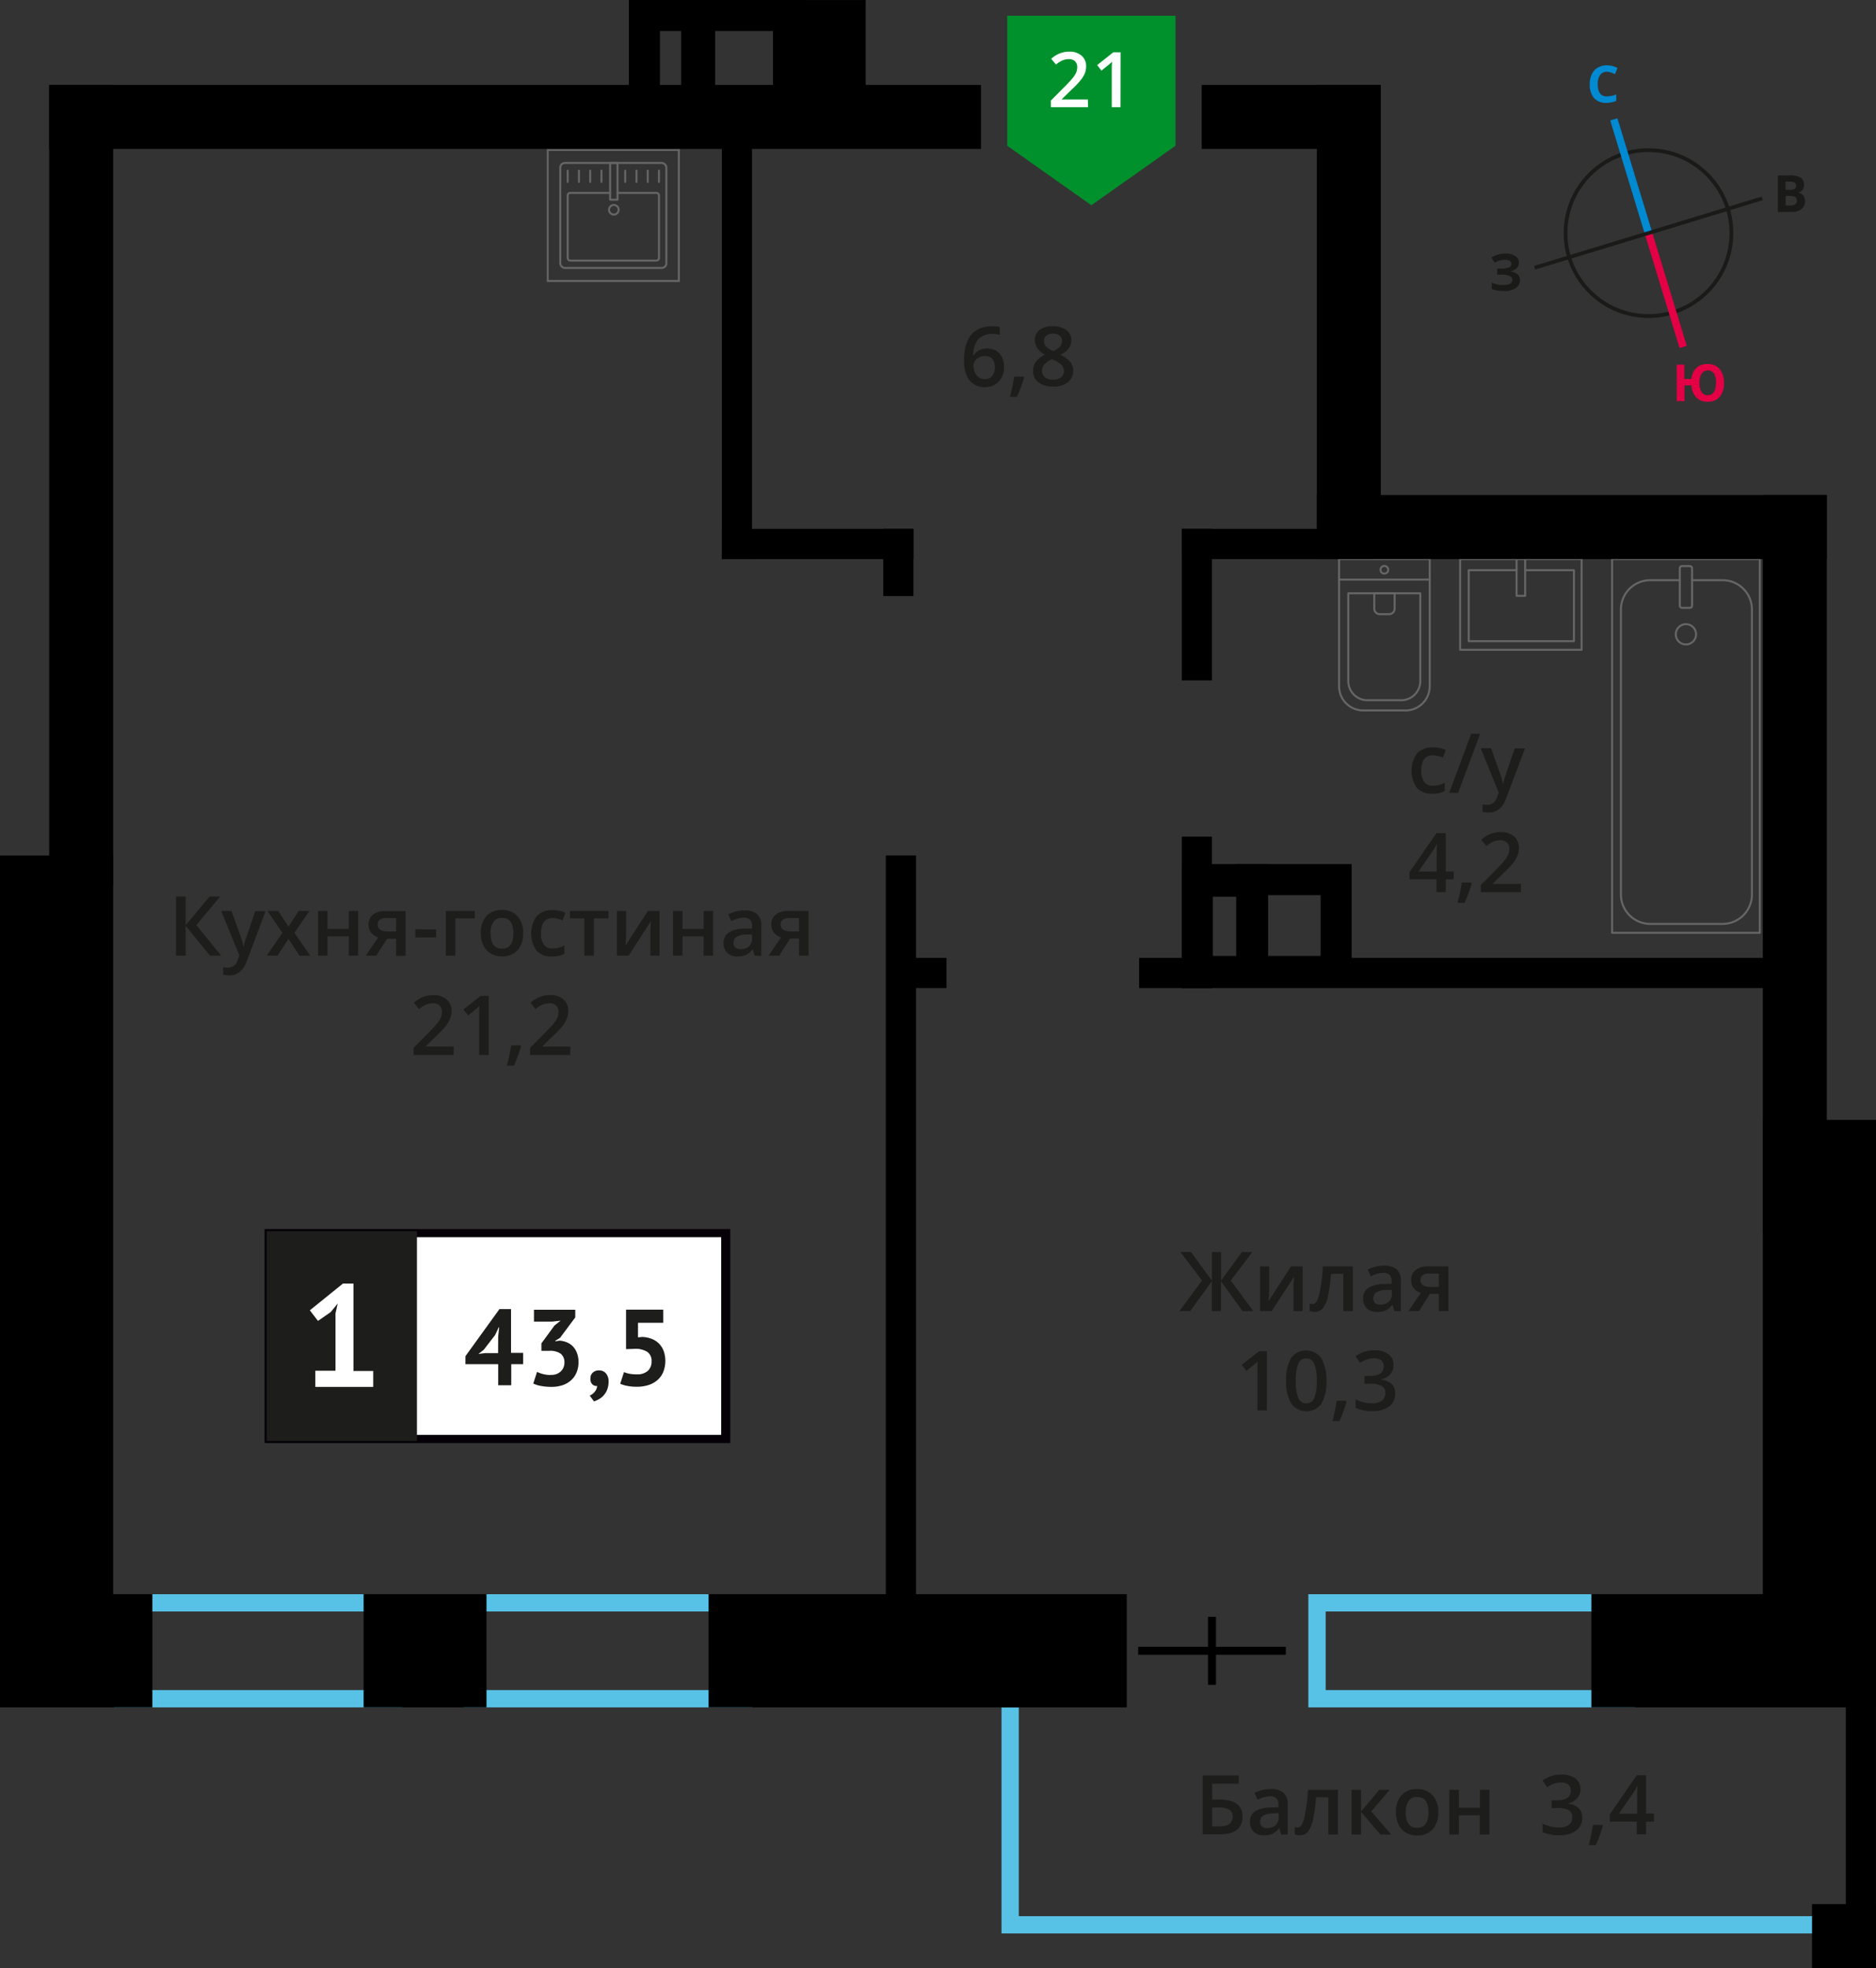 <svg xmlns="http://www.w3.org/2000/svg" width="441.07" height="462.61" viewBox="0 0 441.07 462.61">
  <rect x="0" y="0" width="441.07" height="462.61" fill="#333333" stroke="none"/>
  <defs>
    <style>
      .cls-1, .cls-10, .cls-11, .cls-2, .cls-3, .cls-4, .cls-9 {
        fill: none;
      }

      .cls-1, .cls-4 {
        stroke: #1a1a18;
      }

      .cls-1 {
        stroke-miterlimit: 22.93;
        stroke-width: 0.89px;
      }

      .cls-2 {
        stroke: #008ad1;
        stroke-width: 1.77px;
      }

      .cls-18, .cls-2, .cls-3, .cls-4 {
        stroke-miterlimit: 22.93;
      }

      .cls-3 {
        stroke: #e30045;
        stroke-width: 1.77px;
      }

      .cls-4 {
        stroke-width: 0.89px;
      }

      .cls-5 {
        isolation: isolate;
      }

      .cls-6 {
        fill: #008ad1;
      }

      .cls-7 {
        fill: #e30045;
      }

      .cls-8 {
        fill: #1a1a18;
      }

      .cls-9 {
        stroke: #000;
        stroke-width: 1.87px;
      }

      .cls-10, .cls-9 {
        stroke-miterlimit: 10;
      }

      .cls-10 {
        stroke: #58c2e6;
        stroke-width: 4.06px;
      }

      .cls-11 {
        stroke: #666;
        stroke-linecap: round;
        stroke-linejoin: round;
        stroke-width: 0.47px;
      }

      .cls-12 {
        fill: #666;
      }

      .cls-13 {
        fill: #58c2e6;
      }

      .cls-14 {
        fill: #00912c;
        fill-rule: evenodd;
      }

      .cls-15 {
        fill: #fff;
      }

      .cls-16, .cls-18 {
        fill: #1d1d1b;
      }

      .cls-17 {
        fill: #050007;
      }

      .cls-18 {
        stroke: #1d1d1b;
        stroke-width: 0.94px;
      }
    </style>
  </defs>
  <g id="doors">
    <g>
      <circle class="cls-1" cx="387.58" cy="54.79" r="19.5"/>
      <line class="cls-2" x1="379.43" y1="28.06" x2="387.58" y2="54.8"/>
      <line class="cls-3" x1="395.73" y1="81.55" x2="387.58" y2="54.8"/>
      <line class="cls-4" x1="360.81" y1="62.93" x2="387.57" y2="54.79"/>
      <line class="cls-4" x1="414.31" y1="46.63" x2="387.57" y2="54.79"/>
      <g class="cls-5">
        <path class="cls-6" d="M377.78,16.87a1.84,1.84,0,0,0-1.58.77,3.6,3.6,0,0,0-.56,2.16c0,1.91.73,2.87,2.16,2.86A6.6,6.6,0,0,0,380,22.2v1.53a6.36,6.36,0,0,1-2.36.45,3.63,3.63,0,0,1-2.87-1.13,4.81,4.81,0,0,1-1-3.26,5.1,5.1,0,0,1,.48-2.34,3.44,3.44,0,0,1,1.39-1.55,4.23,4.23,0,0,1,2.14-.55,5.81,5.81,0,0,1,2.51.6l-.58,1.48c-.32-.15-.64-.28-1-.4A2.93,2.93,0,0,0,377.78,16.87Z"/>
      </g>
      <g class="cls-5">
        <path class="cls-7" d="M405.33,90a4.93,4.93,0,0,1-1,3.27,3.53,3.53,0,0,1-2.84,1.16,3.6,3.6,0,0,1-2.67-1,4.44,4.44,0,0,1-1.14-2.84h-1.64v3.7h-1.82l0-8.58H396l0,3.37h1.67a4.07,4.07,0,0,1,1.16-2.6,3.67,3.67,0,0,1,2.61-.91,3.56,3.56,0,0,1,2.84,1.14A5,5,0,0,1,405.33,90Zm-5.76,0a3.85,3.85,0,0,0,.5,2.16,1.62,1.62,0,0,0,1.44.73c1.3,0,1.94-1,1.94-2.9A4.07,4.07,0,0,0,403,87.8a1.8,1.8,0,0,0-2.9,0A3.92,3.92,0,0,0,399.57,90Z"/>
      </g>
      <g class="cls-5">
        <path class="cls-8" d="M418,41.22h2.67a5.24,5.24,0,0,1,2.65.51,1.82,1.82,0,0,1,.83,1.65,2.1,2.1,0,0,1-.36,1.27,1.44,1.44,0,0,1-1,.59v.06A1.89,1.89,0,0,1,424,46a2.13,2.13,0,0,1,.37,1.32,2.2,2.2,0,0,1-.84,1.84,3.66,3.66,0,0,1-2.3.66H418Zm1.83,3.39h1.05a1.93,1.93,0,0,0,1.07-.23.85.85,0,0,0,.33-.76.77.77,0,0,0-.36-.71,2.35,2.35,0,0,0-1.14-.21h-1Zm0,1.45v2.23H421a1.72,1.72,0,0,0,1.1-.29,1.06,1.06,0,0,0,.36-.88c0-.72-.51-1.07-1.53-1.07Z"/>
      </g>
      <g class="cls-5">
        <path class="cls-8" d="M357.1,61.72a1.81,1.81,0,0,1-.58,1.38,2.91,2.91,0,0,1-1.59.69v0a3.25,3.25,0,0,1,1.81.65,1.77,1.77,0,0,1,.64,1.39,2.18,2.18,0,0,1-1,1.87,4.53,4.53,0,0,1-2.65.7,8.27,8.27,0,0,1-3-.46V66.45a5.93,5.93,0,0,0,1.29.41,7,7,0,0,0,1.39.14c1.45,0,2.17-.43,2.16-1.27a1,1,0,0,0-.69-.87,5.5,5.5,0,0,0-2.06-.3H352V63.14h.72a5.56,5.56,0,0,0,2-.26.88.88,0,0,0,.62-.86.79.79,0,0,0-.39-.7,2.16,2.16,0,0,0-1.17-.26,4.35,4.35,0,0,0-2.34.71l-.79-1.22a5.43,5.43,0,0,1,1.55-.71A6.93,6.93,0,0,1,354,59.6a3.93,3.93,0,0,1,2.24.58A1.8,1.8,0,0,1,357.1,61.72Z"/>
      </g>
    </g>
  </g>
  <g id="Layer_7" data-name="Layer 7">
    <g>
      <g>
        <line class="cls-9" x1="284.95" y1="380.04" x2="284.95" y2="396.03"/>
        <line class="cls-9" x1="302.31" y1="388.03" x2="267.6" y2="388.03"/>
      </g>
      <path class="cls-10" d="M437.34,452.44H237.5V401.36"/>
      <g>
        <g>
          <rect class="cls-11" x="379.01" y="131.41" width="34.73" height="87.85" transform="translate(792.76 350.68) rotate(180)"/>
          <rect class="cls-11" x="394.93" y="133.07" width="2.89" height="9.82" rx="0.49" transform="translate(792.76 275.95) rotate(180)"/>
          <path class="cls-11" d="M397.82,136.38H405a6.89,6.89,0,0,1,6.9,6.89v67a6.9,6.9,0,0,1-6.9,6.9H388a6.9,6.9,0,0,1-6.9-6.9v-67a6.89,6.89,0,0,1,6.9-6.89h6.95"/>
          <circle class="cls-11" cx="396.38" cy="149.1" r="2.39"/>
        </g>
        <g>
          <path class="cls-11" d="M307.68,138.55h29.9a5.69,5.69,0,0,1,5.69,5.69v9.93a5.69,5.69,0,0,1-5.69,5.69h-29.9a0,0,0,0,1,0,0V138.55A0,0,0,0,1,307.68,138.55Z" transform="translate(474.69 -176.27) rotate(90)"/>
          <path class="cls-11" d="M312.91,143.58h20.63a4.51,4.51,0,0,1,4.51,4.51V156a4.51,4.51,0,0,1-4.51,4.51H312.91a0,0,0,0,1,0,0V143.58a0,0,0,0,1,0,0Z" transform="matrix(0, 1, -1, 0, 477.51, -173.45)"/>
          <path class="cls-11" d="M323,139.51h3.64a1.29,1.29,0,0,1,1.29,1.29V143a1.29,1.29,0,0,1-1.29,1.29H323a0,0,0,0,1,0,0v-4.83a0,0,0,0,1,0,0Z" transform="translate(467.4 -183.56) rotate(90)"/>
          <circle class="cls-11" cx="325.48" cy="133.93" r="0.9"/>
          <line class="cls-11" x1="336.14" y1="136.24" x2="314.82" y2="136.24"/>
        </g>
        <g>
          <rect class="cls-11" x="346.92" y="127.79" width="21.32" height="28.56" transform="translate(499.65 -215.5) rotate(90)"/>
          <polyline class="cls-11" points="356.57 131.41 356.57 140.06 358.58 140.06 358.58 131.41"/>
          <polyline class="cls-11" points="356.57 134.03 345.31 134.03 345.31 150.72 370.05 150.72 370.05 134.03 358.58 134.03"/>
        </g>
      </g>
      <g>
        <g>
          <rect class="cls-11" x="131.73" y="38.3" width="24.94" height="24.69" rx="1.09"/>
          <path class="cls-11" d="M145.19,45.34h9.14a.6.6,0,0,1,.6.6V60.65a.6.6,0,0,1-.6.6H134.07a.6.6,0,0,1-.6-.6V45.94a.6.6,0,0,1,.6-.6h9.38"/>
          <circle class="cls-11" cx="144.32" cy="49.31" r="1.13"/>
          <rect class="cls-11" x="143.45" y="38.3" width="1.74" height="8.64"/>
          <line class="cls-11" x1="133.47" y1="40.12" x2="133.47" y2="42.76"/>
          <line class="cls-11" x1="136.12" y1="40.12" x2="136.12" y2="42.76"/>
          <line class="cls-11" x1="138.76" y1="40.12" x2="138.76" y2="42.76"/>
          <line class="cls-11" x1="141.41" y1="40.12" x2="141.41" y2="42.76"/>
          <line class="cls-11" x1="146.99" y1="40.12" x2="146.99" y2="42.76"/>
          <line class="cls-11" x1="149.64" y1="40.12" x2="149.64" y2="42.76"/>
          <line class="cls-11" x1="152.29" y1="40.12" x2="152.29" y2="42.76"/>
          <line class="cls-11" x1="154.93" y1="40.12" x2="154.93" y2="42.76"/>
        </g>
        <path class="cls-12" d="M159.37,35.47V65.81H129V35.47h30.34m.47-.47H128.56V66.28h31.28V35Z"/>
      </g>
      <path class="cls-13" d="M90.59,378.79v18.48H30.86V378.79H90.59m4.06-4.06H26.8v26.61H94.65V374.73Z"/>
      <path class="cls-13" d="M172.79,378.79v18.48H113.07V378.79h59.72m4.07-4.06H109v26.61h67.86V374.73Z"/>
      <path class="cls-13" d="M380.32,378.79v18.48H311.68V378.79h68.64m4.06-4.06H307.61v26.61h76.77V374.73Z"/>
      <rect x="374.15" y="374.73" width="66.92" height="26.61" transform="translate(815.22 776.06) rotate(180)"/>
      <rect x="166.6" y="374.73" width="98.31" height="26.61" transform="translate(431.51 776.06) rotate(180)"/>
      <rect x="85.49" y="374.73" width="28.89" height="26.61" transform="translate(199.87 776.06) rotate(180)"/>
      <rect y="374.73" width="35.83" height="26.61" transform="translate(35.83 776.06) rotate(180)"/>
      <rect x="360.54" y="317.15" width="134.45" height="26.61" transform="translate(97.31 758.22) rotate(-90)"/>
      <rect x="-84.99" y="286.08" width="196.59" height="26.61" transform="translate(-286.08 312.69) rotate(-90)"/>
      <rect x="181.14" y="5.1" width="27.48" height="17.29" transform="translate(181.14 208.63) rotate(-90)"/>
      <rect x="277.86" y="124.32" width="45.05" height="7.09"/>
      <rect x="267.83" y="225.16" width="147.42" height="7.09"/>
      <rect x="210.84" y="225.16" width="11.69" height="7.09"/>
      <rect x="169.71" y="124.32" width="45.05" height="7.09"/>
      <rect x="124.26" y="78.87" width="97.99" height="7.09" transform="translate(255.68 -90.84) rotate(90)"/>
      <rect x="203.31" y="128.68" width="15.8" height="7.09" transform="translate(343.44 -78.99) rotate(90)"/>
      <rect x="263.6" y="138.58" width="35.61" height="7.09" transform="translate(423.53 -139.28) rotate(90)"/>
      <rect x="263.6" y="210.92" width="35.61" height="7.09" transform="translate(495.87 -66.94) rotate(90)"/>
      <rect x="120.05" y="289.31" width="183.53" height="7.09" transform="translate(504.67 81.03) rotate(90)"/>
      <g>
        <rect x="396.18" y="417.73" width="82.68" height="7.09" transform="translate(858.79 -16.25) rotate(90)"/>
        <rect x="426.03" y="447.57" width="15.04" height="15.04"/>
      </g>
      <rect x="335.25" y="195.59" width="173.46" height="15.04" transform="translate(625.09 -218.87) rotate(90)"/>
      <rect x="-74.87" y="106.4" width="187.92" height="15.04" transform="translate(133.01 94.83) rotate(90)"/>
      <rect x="262.28" y="67.28" width="109.67" height="15.04" transform="translate(391.92 -242.32) rotate(90)"/>
      <rect x="11.57" y="19.96" width="219.08" height="15.04" transform="translate(242.22 54.96) rotate(180)"/>
      <rect x="282.54" y="19.96" width="42.1" height="15.04" transform="translate(607.17 54.96) rotate(180)"/>
      <rect x="309.6" y="116.38" width="119.9" height="15.04" transform="translate(739.1 247.79) rotate(180)"/>
      <path d="M292.2,210.78v16.29H281.55V210.78H292.2m.94-.94H280.61V228h12.53V209.84Z"/>
      <path d="M160.85,7.3V21.59h-5.69V7.3h5.69m7.3-7.3H147.86V28.89h20.29V0Z"/>
      <path d="M181.74,7.3V21.59H167.45V7.3h14.29M189,0H160.15V28.89H189V0Z"/>
      <path d="M290.85,210.41V224.7h-5.69V210.41h5.69m7.3-7.3H277.86V232h20.29V203.11Z"/>
      <path d="M310.49,210.41V224.7H298V210.41h12.54m7.3-7.3H290.65V232h27.14V203.11Z"/>
      <g>
        <polygon class="cls-14" points="276.37 34.27 276.36 34.27 266.48 41.26 256.59 48.24 246.71 41.26 236.83 34.28 236.82 34.28 236.82 34.27 236.82 3.71 276.37 3.71 276.37 34.27 276.37 34.27"/>
        <g>
          <path class="cls-15" d="M255.81,25.19h-8.73V23.63l3.32-3.34c1-1,1.63-1.72,1.95-2.14a4.85,4.85,0,0,0,.7-1.18,3.15,3.15,0,0,0,.22-1.19,1.83,1.83,0,0,0-.52-1.38,2,2,0,0,0-1.45-.5,3.9,3.9,0,0,0-1.43.27,6.78,6.78,0,0,0-1.6,1l-1.12-1.36a7.07,7.07,0,0,1,2.09-1.29,6.13,6.13,0,0,1,2.16-.38,4.22,4.22,0,0,1,2.88.94,3.15,3.15,0,0,1,1.08,2.52,4.45,4.45,0,0,1-.31,1.66,6.76,6.76,0,0,1-1,1.61,20.37,20.37,0,0,1-2.16,2.25l-2.23,2.17v.09h6.11Z"/>
          <path class="cls-15" d="M263.45,25.19h-2.06V16.88c0-1,0-1.78.07-2.36-.14.14-.31.29-.5.46l-2,1.62-1-1.31,3.79-3h1.72Z"/>
        </g>
      </g>
      <g>
        <path class="cls-16" d="M282.61,301l-5.07-6.71H280l4.94,6.73V294.3h2.16V301L292,294.3h2.43L289.37,301l5.29,7.18h-2.51l-5.08-7v7h-2.16v-7l-5.08,7H277.3Z"/>
        <path class="cls-16" d="M298.41,297.68v5.39c0,.63-.05,1.55-.15,2.77l5.27-8.16h2.73v10.51h-2.15V302.9c0-.29,0-.76.05-1.42s.07-1.12.1-1.42L299,308.19h-2.73V297.68Z"/>
        <path class="cls-16" d="M318.08,308.19h-2.25v-8.76h-2.9a37,37,0,0,1-.72,5.29,6.8,6.8,0,0,1-1.18,2.77,2.33,2.33,0,0,1-1.88.87,3.16,3.16,0,0,1-1.23-.21v-1.74a2.21,2.21,0,0,0,.7.13c.65,0,1.16-.73,1.53-2.18a41.19,41.19,0,0,0,.87-6.68h7.06Z"/>
        <path class="cls-16" d="M327.84,308.19l-.44-1.46h-.08a4.32,4.32,0,0,1-1.53,1.3,4.67,4.67,0,0,1-2,.35,3.37,3.37,0,0,1-2.42-.83,3.14,3.14,0,0,1-.87-2.37,2.78,2.78,0,0,1,1.2-2.45,7,7,0,0,1,3.68-.9l1.82-.06v-.56a2.17,2.17,0,0,0-.47-1.51,1.94,1.94,0,0,0-1.46-.5,5,5,0,0,0-1.55.24,13.68,13.68,0,0,0-1.43.56l-.72-1.59a7.57,7.57,0,0,1,1.87-.68,8.4,8.4,0,0,1,1.92-.24,4.56,4.56,0,0,1,3,.88,3.42,3.42,0,0,1,1,2.74v7.08Zm-3.32-1.52a2.73,2.73,0,0,0,2-.68,2.46,2.46,0,0,0,.74-1.9v-.91l-1.35.05a4.71,4.71,0,0,0-2.3.53,1.61,1.61,0,0,0-.71,1.44,1.44,1.44,0,0,0,.41,1.09A1.84,1.84,0,0,0,324.52,306.67Z"/>
        <path class="cls-16" d="M333.63,308.19h-2.5l2.93-4.3a3.17,3.17,0,0,1-1.68-1.09,3.09,3.09,0,0,1-.6-1.94,2.79,2.79,0,0,1,1.06-2.33,4.58,4.58,0,0,1,2.91-.85h4.79v10.51h-2.25v-4.05h-2.11Zm.32-7.31a1.37,1.37,0,0,0,.61,1.21,3,3,0,0,0,1.65.4h2.08v-3.11h-2.43a2.3,2.3,0,0,0-1.41.38A1.35,1.35,0,0,0,334,300.88Z"/>
        <path class="cls-16" d="M297.87,331.54h-2.23v-9c0-1.07,0-1.92.07-2.54a6.72,6.72,0,0,1-.53.5l-2.13,1.75-1.13-1.42,4.09-3.21h1.86Z"/>
        <path class="cls-16" d="M311.84,324.6a9.81,9.81,0,0,1-1.17,5.37,4.39,4.39,0,0,1-7.07-.05,9.7,9.7,0,0,1-1.2-5.32,9.87,9.87,0,0,1,1.17-5.42,4.39,4.39,0,0,1,7.07.08A9.73,9.73,0,0,1,311.84,324.6Zm-7.18,0a10.06,10.06,0,0,0,.59,4,2,2,0,0,0,3.74,0,9.91,9.91,0,0,0,.59-4,10,10,0,0,0-.59-4.05,2,2,0,0,0-1.88-1.25,1.94,1.94,0,0,0-1.86,1.23A10.18,10.18,0,0,0,304.66,324.6Z"/>
        <path class="cls-16" d="M316.59,329.5a31.82,31.82,0,0,1-1.68,4.55h-1.64a47.22,47.22,0,0,0,1-4.77h2.19Z"/>
        <path class="cls-16" d="M327.62,320.84a3.22,3.22,0,0,1-.77,2.2,3.87,3.87,0,0,1-2.17,1.18v.08a4.22,4.22,0,0,1,2.51,1,3,3,0,0,1,.83,2.21,3.66,3.66,0,0,1-1.41,3.09,6.46,6.46,0,0,1-4,1.09,9,9,0,0,1-3.89-.75v-2a8.85,8.85,0,0,0,1.87.68,8,8,0,0,0,1.9.24,4,4,0,0,0,2.41-.6,2.18,2.18,0,0,0,.8-1.86,1.76,1.76,0,0,0-.89-1.63,5.59,5.59,0,0,0-2.77-.52H320.8v-1.82H322c2.22,0,3.32-.76,3.32-2.3a1.7,1.7,0,0,0-.57-1.37,2.59,2.59,0,0,0-1.72-.49,5.07,5.07,0,0,0-1.51.23,6.72,6.72,0,0,0-1.73.86l-1.1-1.55a7.3,7.3,0,0,1,4.44-1.41,5.31,5.31,0,0,1,3.28.9A3,3,0,0,1,327.62,320.84Z"/>
      </g>
      <g>
        <path class="cls-16" d="M292.12,427c0,2.79-1.78,4.18-5.36,4.18h-4V417.33h8.47v1.95H285V423h1.65Q292.13,423,292.12,427ZM285,429.31h1.63a4.16,4.16,0,0,0,2.39-.54,2,2,0,0,0,.76-1.73,1.84,1.84,0,0,0-.76-1.66,5.08,5.08,0,0,0-2.67-.51H285Z"/>
        <path class="cls-16" d="M301.22,431.22l-.44-1.46h-.08a4.32,4.32,0,0,1-1.53,1.3,4.84,4.84,0,0,1-2,.35,3.32,3.32,0,0,1-2.41-.84,3.1,3.1,0,0,1-.87-2.36,2.78,2.78,0,0,1,1.2-2.45,7.07,7.07,0,0,1,3.68-.91l1.81-.05v-.56a2.1,2.1,0,0,0-.47-1.51,1.9,1.9,0,0,0-1.45-.5,5,5,0,0,0-1.55.24,12.87,12.87,0,0,0-1.43.56l-.72-1.6a7.82,7.82,0,0,1,1.87-.67,8.4,8.4,0,0,1,1.92-.24,4.51,4.51,0,0,1,3,.88,3.4,3.4,0,0,1,1,2.74v7.08Zm-3.32-1.52a2.77,2.77,0,0,0,2-.68,2.46,2.46,0,0,0,.74-1.9v-.92l-1.35.06a4.6,4.6,0,0,0-2.3.53,1.59,1.59,0,0,0-.71,1.44,1.4,1.4,0,0,0,.41,1.09A1.84,1.84,0,0,0,297.9,429.7Z"/>
        <path class="cls-16" d="M314.57,431.22h-2.25v-8.76h-2.9a36.61,36.61,0,0,1-.72,5.28,7,7,0,0,1-1.17,2.78,2.36,2.36,0,0,1-1.89.87,3.16,3.16,0,0,1-1.23-.21v-1.75a2,2,0,0,0,.71.14c.64,0,1.15-.73,1.52-2.18a41.19,41.19,0,0,0,.87-6.68h7.06Z"/>
        <path class="cls-16" d="M324.28,420.71h2.45l-4.34,5.07,4.71,5.44h-2.56L320,425.89v5.33h-2.23V420.71H320v5.1Z"/>
        <path class="cls-16" d="M338.15,426a5.76,5.76,0,0,1-1.32,4,4.75,4.75,0,0,1-3.68,1.44,5.05,5.05,0,0,1-2.6-.66,4.42,4.42,0,0,1-1.74-1.91,6.47,6.47,0,0,1-.61-2.89,5.69,5.69,0,0,1,1.31-4,4.76,4.76,0,0,1,3.7-1.44,4.63,4.63,0,0,1,3.61,1.47A5.66,5.66,0,0,1,338.15,426Zm-7.65,0c0,2.42.9,3.64,2.69,3.64s2.66-1.22,2.66-3.64-.89-3.6-2.68-3.6a2.28,2.28,0,0,0-2,.93A4.75,4.75,0,0,0,330.5,426Z"/>
        <path class="cls-16" d="M343,420.71v4.22h4.95v-4.22h2.23v10.51H347.9v-4.53H343v4.53h-2.24V420.71Z"/>
        <path class="cls-16" d="M371.58,420.52a3.22,3.22,0,0,1-.77,2.2,3.83,3.83,0,0,1-2.17,1.18V424a4.22,4.22,0,0,1,2.51,1,3,3,0,0,1,.84,2.21,3.64,3.64,0,0,1-1.42,3.09,6.45,6.45,0,0,1-4,1.09,9.09,9.09,0,0,1-3.89-.75v-2a8.52,8.52,0,0,0,1.87.68,8,8,0,0,0,1.9.24,4,4,0,0,0,2.41-.6,2.15,2.15,0,0,0,.8-1.85,1.76,1.76,0,0,0-.88-1.64A5.66,5.66,0,0,0,366,425h-1.2v-1.82H366c2.22,0,3.33-.76,3.33-2.3a1.67,1.67,0,0,0-.58-1.37A2.58,2.58,0,0,0,367,419a5.13,5.13,0,0,0-1.52.23,7.14,7.14,0,0,0-1.73.87l-1.09-1.56a7.25,7.25,0,0,1,4.43-1.41,5.29,5.29,0,0,1,3.28.9A3,3,0,0,1,371.58,420.52Z"/>
        <path class="cls-16" d="M376.85,429.18a31.57,31.57,0,0,1-1.67,4.55h-1.64c.43-1.71.76-3.3,1-4.77h2.19Z"/>
        <path class="cls-16" d="M388.9,428.19H387v3h-2.18v-3h-6.34v-1.72l6.34-9.18H387v9h1.87Zm-4-1.85v-3.49c0-1.24,0-2.26.1-3.05h-.08a10.73,10.73,0,0,1-.84,1.52l-3.44,5Z"/>
      </g>
      <g>
        <path class="cls-16" d="M52,224.63H49.37l-5.72-7v7H41.38V210.74h2.27v6.73l5.62-6.73h2.49l-5.6,6.71Z"/>
        <path class="cls-16" d="M52,214.12h2.43l2.14,6a11.09,11.09,0,0,1,.64,2.39h.08a10.89,10.89,0,0,1,.31-1.27c.16-.49,1-2.85,2.42-7.08h2.41L58,226q-1.23,3.27-4.09,3.27a6.29,6.29,0,0,1-1.44-.16v-1.77a5,5,0,0,0,1.15.12,2.37,2.37,0,0,0,2.27-1.87l.39-1Z"/>
        <path class="cls-16" d="M66.4,219.26l-3.52-5.14h2.54l2.4,3.68,2.41-3.68h2.53l-3.54,5.14,3.72,5.37H70.41l-2.59-3.93-2.59,3.93H62.71Z"/>
        <path class="cls-16" d="M77,214.12v4.22H82v-4.22H84.2v10.51H82V220.1H77v4.53H74.78V214.12Z"/>
        <path class="cls-16" d="M88.46,224.63H86l2.93-4.3a3.17,3.17,0,0,1-1.67-1.09,3,3,0,0,1-.61-1.94A2.81,2.81,0,0,1,87.67,215a4.58,4.58,0,0,1,2.91-.84h4.79v10.51H93.13v-4H91Zm.33-7.32a1.36,1.36,0,0,0,.61,1.22,3,3,0,0,0,1.65.4h2.08v-3.12H90.69a2.27,2.27,0,0,0-1.41.39A1.33,1.33,0,0,0,88.79,217.31Z"/>
        <path class="cls-16" d="M97.65,220.36v-1.9h4.88v1.9Z"/>
        <path class="cls-16" d="M111.61,214.12v1.75h-4.56v8.76h-2.23V214.12Z"/>
        <path class="cls-16" d="M123,219.36a5.76,5.76,0,0,1-1.32,4,4.75,4.75,0,0,1-3.68,1.44,5,5,0,0,1-2.6-.67,4.31,4.31,0,0,1-1.74-1.91,6.39,6.39,0,0,1-.61-2.88,5.69,5.69,0,0,1,1.31-4,4.75,4.75,0,0,1,3.7-1.44,4.63,4.63,0,0,1,3.61,1.47A5.71,5.71,0,0,1,123,219.36Zm-7.65,0c0,2.42.9,3.64,2.69,3.64s2.66-1.22,2.66-3.64-.89-3.6-2.68-3.6a2.28,2.28,0,0,0-2,.93A4.75,4.75,0,0,0,115.31,219.36Z"/>
        <path class="cls-16" d="M129.76,224.82a4.61,4.61,0,0,1-3.63-1.39,7,7,0,0,1,.06-8.07,4.83,4.83,0,0,1,3.75-1.43,7,7,0,0,1,3,.62l-.67,1.8a6.81,6.81,0,0,0-2.34-.56q-2.73,0-2.73,3.62a4.36,4.36,0,0,0,.68,2.66,2.37,2.37,0,0,0,2,.89,5.71,5.71,0,0,0,2.82-.74v1.94a4.13,4.13,0,0,1-1.27.51A7.87,7.87,0,0,1,129.76,224.82Z"/>
        <path class="cls-16" d="M143.05,214.12v1.75h-3.42v8.76h-2.24v-8.76H134v-1.75Z"/>
        <path class="cls-16" d="M147.21,214.12v5.39q0,.94-.15,2.76l5.27-8.15h2.73v10.51h-2.15v-5.29c0-.29,0-.77.05-1.42s.07-1.12.09-1.42l-5.25,8.13h-2.73V214.12Z"/>
        <path class="cls-16" d="M160.47,214.12v4.22h4.95v-4.22h2.23v10.51h-2.23V220.1h-4.95v4.53h-2.23V214.12Z"/>
        <path class="cls-16" d="M177.42,224.63l-.45-1.46h-.07a4.32,4.32,0,0,1-1.53,1.3,4.88,4.88,0,0,1-2,.35A3.34,3.34,0,0,1,171,224a3.1,3.1,0,0,1-.87-2.36,2.78,2.78,0,0,1,1.21-2.45,7,7,0,0,1,3.68-.91l1.81,0v-.56a2.1,2.1,0,0,0-.47-1.51,1.92,1.92,0,0,0-1.46-.5,5,5,0,0,0-1.54.24,11.17,11.17,0,0,0-1.43.56l-.72-1.6a7.82,7.82,0,0,1,1.87-.67,8.4,8.4,0,0,1,1.92-.24,4.48,4.48,0,0,1,3,.88,3.38,3.38,0,0,1,1,2.74v7.08Zm-3.32-1.52a2.77,2.77,0,0,0,2-.68,2.47,2.47,0,0,0,.73-1.91v-.91l-1.35.06a4.55,4.55,0,0,0-2.29.53,1.59,1.59,0,0,0-.72,1.44,1.37,1.37,0,0,0,.42,1.08A1.79,1.79,0,0,0,174.1,223.11Z"/>
        <path class="cls-16" d="M183.21,224.63h-2.5l2.92-4.3a3.21,3.21,0,0,1-1.67-1.09,3.1,3.1,0,0,1-.61-1.94,2.82,2.82,0,0,1,1.07-2.34,4.57,4.57,0,0,1,2.9-.84h4.79v10.51h-2.24v-4h-2.12Zm.32-7.32a1.36,1.36,0,0,0,.61,1.22,3,3,0,0,0,1.65.4h2.08v-3.12h-2.43a2.23,2.23,0,0,0-1.41.39A1.31,1.31,0,0,0,183.53,217.31Z"/>
        <path class="cls-16" d="M106.64,248H97.23v-1.69l3.58-3.61a28.68,28.68,0,0,0,2.1-2.3,5.36,5.36,0,0,0,.76-1.28,3.38,3.38,0,0,0,.23-1.28,1.93,1.93,0,0,0-.56-1.48,2.18,2.18,0,0,0-1.56-.54,4.31,4.31,0,0,0-1.55.29,7.25,7.25,0,0,0-1.72,1.07l-1.21-1.48a7.82,7.82,0,0,1,2.25-1.38,6.46,6.46,0,0,1,2.33-.41,4.62,4.62,0,0,1,3.11,1,3.41,3.41,0,0,1,1.17,2.72,4.91,4.91,0,0,1-.34,1.79,7.39,7.39,0,0,1-1,1.74,23.15,23.15,0,0,1-2.32,2.43l-2.41,2.34V246h6.59Z"/>
        <path class="cls-16" d="M114.89,248h-2.24v-9c0-1.07,0-1.92.08-2.55-.15.15-.32.32-.54.51l-2.13,1.74-1.12-1.41,4.08-3.21h1.87Z"/>
        <path class="cls-16" d="M122.5,245.93a31.38,31.38,0,0,1-1.68,4.55h-1.64a47.63,47.63,0,0,0,1-4.76h2.19Z"/>
        <path class="cls-16" d="M134.05,248h-9.42v-1.69l3.59-3.61c1.05-1.08,1.75-1.85,2.1-2.3a5.29,5.29,0,0,0,.75-1.28,3.39,3.39,0,0,0,.24-1.28,2,2,0,0,0-.56-1.48,2.19,2.19,0,0,0-1.57-.54,4.29,4.29,0,0,0-1.54.29,7.06,7.06,0,0,0-1.72,1.07l-1.21-1.48A7.69,7.69,0,0,1,127,234.3a6.46,6.46,0,0,1,2.33-.41,4.62,4.62,0,0,1,3.11,1,3.43,3.43,0,0,1,1.16,2.72,4.9,4.9,0,0,1-.33,1.79,7.39,7.39,0,0,1-1,1.74,23.15,23.15,0,0,1-2.32,2.43l-2.41,2.34V246h6.59Z"/>
      </g>
      <g>
        <path class="cls-16" d="M226.65,84.85q0-8.16,6.64-8.15a8.1,8.1,0,0,1,1.77.16v1.86a6,6,0,0,0-1.67-.21,4.39,4.39,0,0,0-3.36,1.2,5.79,5.79,0,0,0-1.21,3.84h.11a3.14,3.14,0,0,1,1.25-1.2,4.09,4.09,0,0,1,1.9-.42A3.8,3.8,0,0,1,235,83.09a4.51,4.51,0,0,1,1.05,3.15,4.75,4.75,0,0,1-1.22,3.45A4.42,4.42,0,0,1,231.53,91a4.43,4.43,0,0,1-4.29-2.81A8.43,8.43,0,0,1,226.65,84.85Zm4.84,4.26a2.19,2.19,0,0,0,1.78-.74,3.23,3.23,0,0,0,.62-2.12,2.87,2.87,0,0,0-.58-1.88,2.21,2.21,0,0,0-1.76-.68,2.86,2.86,0,0,0-1.33.31,2.53,2.53,0,0,0-1,.84,2,2,0,0,0-.35,1.1,3.5,3.5,0,0,0,.73,2.26A2.25,2.25,0,0,0,231.49,89.11Z"/>
        <path class="cls-16" d="M240.78,88.72a31.38,31.38,0,0,1-1.68,4.55h-1.64a47.63,47.63,0,0,0,1-4.76h2.19Z"/>
        <path class="cls-16" d="M247.61,76.7a4.93,4.93,0,0,1,3.12.9A2.94,2.94,0,0,1,251.88,80c0,1.43-.85,2.56-2.56,3.4a6.67,6.67,0,0,1,2.32,1.72,3.25,3.25,0,0,1,.69,2,3.36,3.36,0,0,1-1.27,2.75,5.23,5.23,0,0,1-3.42,1,5.62,5.62,0,0,1-3.5-1,3.29,3.29,0,0,1-1.25-2.75,3.48,3.48,0,0,1,.66-2.08,5.37,5.37,0,0,1,2.13-1.65,5.44,5.44,0,0,1-1.82-1.61,3.43,3.43,0,0,1-.54-1.9,2.85,2.85,0,0,1,1.19-2.4A5,5,0,0,1,247.61,76.7ZM245,87.17a1.81,1.81,0,0,0,.7,1.53,3,3,0,0,0,1.88.55,2.87,2.87,0,0,0,1.9-.57,1.9,1.9,0,0,0,.68-1.53,2,2,0,0,0-.63-1.41,5.87,5.87,0,0,0-1.9-1.18l-.27-.12a4.94,4.94,0,0,0-1.81,1.21A2.35,2.35,0,0,0,245,87.17Zm2.56-8.75a2.29,2.29,0,0,0-1.53.47,1.55,1.55,0,0,0-.58,1.28,1.84,1.84,0,0,0,.21.88,2.36,2.36,0,0,0,.61.71,7.37,7.37,0,0,0,1.34.76,4.57,4.57,0,0,0,1.62-1.06,2,2,0,0,0,.47-1.29,1.55,1.55,0,0,0-.59-1.28A2.37,2.37,0,0,0,247.59,78.42Z"/>
      </g>
      <g>
        <path class="cls-16" d="M336.73,186.56a4.61,4.61,0,0,1-3.63-1.39,7.09,7.09,0,0,1,.06-8.07,4.83,4.83,0,0,1,3.75-1.43,7,7,0,0,1,3,.62l-.67,1.8a6.71,6.71,0,0,0-2.34-.55q-2.73,0-2.73,3.61a4.36,4.36,0,0,0,.68,2.66,2.37,2.37,0,0,0,2,.89,5.71,5.71,0,0,0,2.82-.74v1.94a4.13,4.13,0,0,1-1.27.51A7.8,7.8,0,0,1,336.73,186.56Z"/>
        <path class="cls-16" d="M348,172.48l-5.17,13.89h-2.11l5.18-13.89Z"/>
        <path class="cls-16" d="M348.12,175.86h2.43l2.14,6a11.77,11.77,0,0,1,.65,2.39h.07a9.31,9.31,0,0,1,.32-1.26q.22-.75,2.41-7.09h2.41l-4.49,11.91Q352.83,191,350,191a6.29,6.29,0,0,1-1.44-.16v-1.76a5.61,5.61,0,0,0,1.15.11,2.36,2.36,0,0,0,2.27-1.87l.39-1Z"/>
        <path class="cls-16" d="M341.78,206.69h-1.87v3h-2.17v-3h-6.35V205l6.35-9.18h2.17v9.05h1.87Zm-4-1.85v-3.49c0-1.24,0-2.26.09-3h-.07a11.31,11.31,0,0,1-.84,1.52l-3.45,5Z"/>
        <path class="cls-16" d="M346,207.68a33.31,33.31,0,0,1-1.67,4.55h-1.65a44.61,44.61,0,0,0,1-4.77h2.2Z"/>
        <path class="cls-16" d="M357.59,209.72h-9.41V208l3.58-3.6a28.28,28.28,0,0,0,2.1-2.31,5.52,5.52,0,0,0,.76-1.27,3.44,3.44,0,0,0,.24-1.29,2,2,0,0,0-.57-1.48,2.18,2.18,0,0,0-1.56-.54,4.35,4.35,0,0,0-1.55.29,7.25,7.25,0,0,0-1.72,1.07l-1.21-1.47A7.78,7.78,0,0,1,350.5,196a6.68,6.68,0,0,1,2.33-.41,4.62,4.62,0,0,1,3.11,1,3.42,3.42,0,0,1,1.17,2.72,4.87,4.87,0,0,1-.34,1.79,7.39,7.39,0,0,1-1,1.74,23.15,23.15,0,0,1-2.32,2.43L351,207.66v.09h6.59Z"/>
      </g>
      <g>
        <rect class="cls-15" x="63.17" y="289.86" width="106.42" height="48.38"/>
        <path class="cls-17" d="M169.58,290.82H64.33v46.46H169.58ZM63.27,288.9H171.7v50.3H62.21V288.9Z"/>
        <rect class="cls-18" x="63.17" y="289.86" width="34.39" height="48.38"/>
        <g>
          <path class="cls-16" d="M123,320.66h-2.8v4.95h-3.07v-4.95h-7.7v-1.88l8-11.07h2.72V318H123Zm-5.87-6.52.23-2.14h-.1l-.87,1.83-2.64,3.43-1.27,1,1.63-.2h3Z"/>
          <path class="cls-16" d="M129.47,323.18a3.22,3.22,0,0,0,2.4-.84,2.8,2.8,0,0,0,.83-2,2.56,2.56,0,0,0-.87-2.14,4.39,4.39,0,0,0-2.71-.68h-1.83v-1.75l3.07-4.19,1.45-1.15-2,.23h-4.27v-2.79h9.71v1.8l-3.58,4.8-1.12.69v.12l1.06-.15a5.58,5.58,0,0,1,1.69.41,4,4,0,0,1,1.4.95,4.56,4.56,0,0,1,.95,1.54,5.67,5.67,0,0,1,.36,2.1,6.2,6.2,0,0,1-.5,2.59,5,5,0,0,1-1.37,1.83,5.57,5.57,0,0,1-2,1.09,8.53,8.53,0,0,1-2.52.36,14.43,14.43,0,0,1-2.31-.2,6.69,6.69,0,0,1-1.93-.59l.89-2.74a7.27,7.27,0,0,0,3.25.74Z"/>
          <path class="cls-16" d="M138.82,324a1.74,1.74,0,0,1,.57-1.37,2,2,0,0,1,1.41-.51,2.08,2.08,0,0,1,1.67.71,2.78,2.78,0,0,1,.61,1.88,5.1,5.1,0,0,1-.35,2,4.55,4.55,0,0,1-.88,1.37,4.47,4.47,0,0,1-1.12.86,6,6,0,0,1-1.08.47l-1-1.37a2.89,2.89,0,0,0,1.19-.91,2.38,2.38,0,0,0,.56-1.35,1.41,1.41,0,0,1-1.1-.35A1.72,1.72,0,0,1,138.82,324Z"/>
          <path class="cls-16" d="M149.74,323.05a3.67,3.67,0,0,0,2.56-.81,2.89,2.89,0,0,0,.89-2.24,2.52,2.52,0,0,0-1-2.23,5.17,5.17,0,0,0-3-.71l-2,.07v-9.29h8.74v3.1H150v3.42l1-.1a6.87,6.87,0,0,1,2.25.46,5.05,5.05,0,0,1,1.71,1.13,4.9,4.9,0,0,1,1.09,1.75,7.12,7.12,0,0,1-.13,4.94,5.1,5.1,0,0,1-1.41,1.91,6,6,0,0,1-2.12,1.14,9,9,0,0,1-2.66.38,11.61,11.61,0,0,1-2.17-.19,7.35,7.35,0,0,1-1.74-.52l.89-2.74a5.82,5.82,0,0,0,1.28.39A9,9,0,0,0,149.74,323.05Z"/>
        </g>
        <path class="cls-15" d="M74.14,322.21h4.74V308.73l.51-2.32-1.63,2-3,2.08L72.85,308l7.77-6.28h2.49v20.54h4.64V326H74.14Z"/>
      </g>
    </g>
  </g>
</svg>
